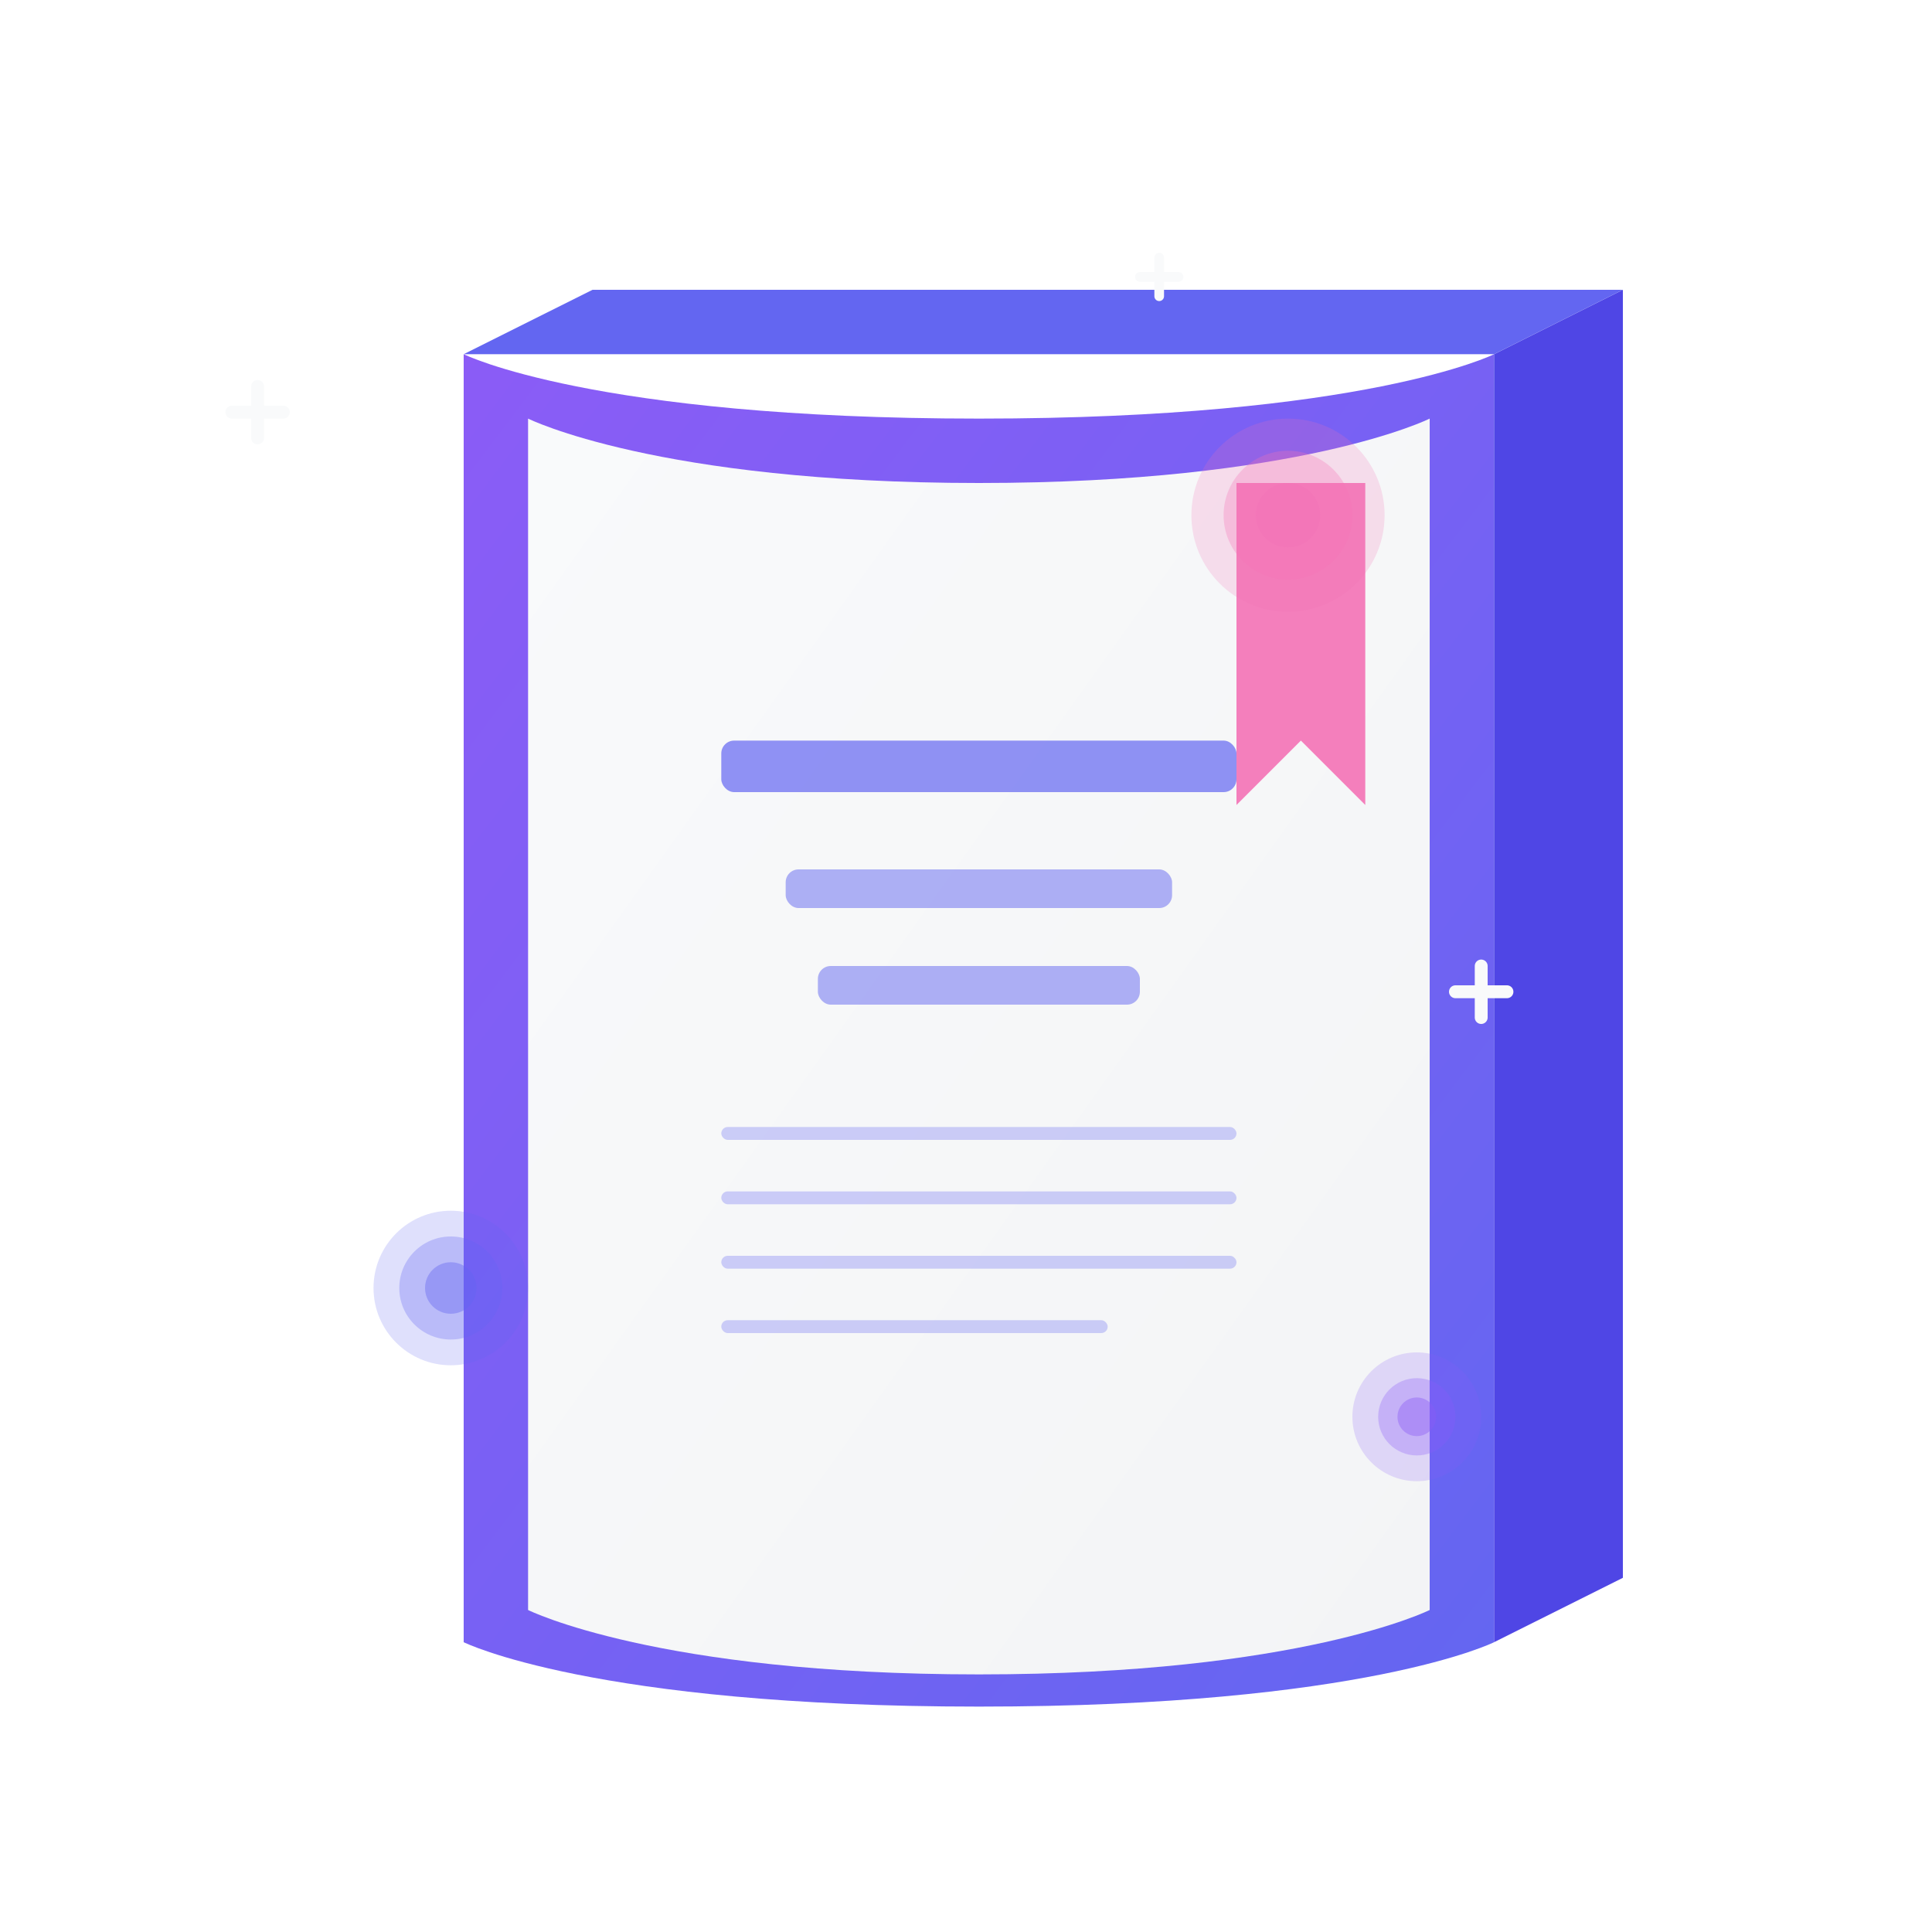 <?xml version="1.0" encoding="UTF-8"?>
<svg width="300px" height="300px" viewBox="0 0 300 300" version="1.1" xmlns="http://www.w3.org/2000/svg" xmlns:xlink="http://www.w3.org/1999/xlink">
    <defs>
        <linearGradient x1="0%" y1="0%" x2="100%" y2="100%" id="bookGradient">
            <stop stop-color="#8B5CF6" offset="0%"></stop>
            <stop stop-color="#6366F1" offset="100%"></stop>
        </linearGradient>
        <linearGradient x1="0%" y1="0%" x2="100%" y2="100%" id="pageGradient">
            <stop stop-color="#F9FAFB" offset="0%"></stop>
            <stop stop-color="#F3F4F6" offset="100%"></stop>
        </linearGradient>
        <filter id="shadow" x="-20%" y="-20%" width="140%" height="140%">
            <feGaussianBlur in="SourceAlpha" stdDeviation="5"></feGaussianBlur>
            <feOffset dx="2" dy="5" result="offsetblur"></feOffset>
            <feComponentTransfer>
                <feFuncA type="linear" slope="0.3"></feFuncA>
            </feComponentTransfer>
            <feMerge>
                <feMergeNode></feMergeNode>
                <feMergeNode in="SourceGraphic"></feMergeNode>
            </feMerge>
        </filter>
    </defs>
    
    <!-- Book Cover -->
    <g filter="url(#shadow)" transform="translate(50, 40)">
        <!-- Book Spine -->
        <path d="M20,10 L20,210 C20,210 40,220 100,220 C160,220 180,210 180,210 L180,10 C180,10 160,20 100,20 C40,20 20,10 20,10 Z" fill="url(#bookGradient)"></path>
        
        <!-- Book Cover Edge -->
        <path d="M180,10 L200,0 L200,200 L180,210 Z" fill="#4F46E5"></path>
        
        <!-- Book Top Edge -->
        <path d="M20,10 L40,0 L200,0 L180,10 Z" fill="#6366F1"></path>
        
        <!-- Book Pages -->
        <path d="M30,20 L30,205 C30,205 50,215 100,215 C150,215 170,205 170,205 L170,20 C170,20 150,30 100,30 C50,30 30,20 30,20 Z" fill="url(#pageGradient)"></path>
        
        <!-- Book Title -->
        <rect x="60" y="70" width="80" height="8" rx="2" fill="#6366F1" opacity="0.7"></rect>
        <rect x="70" y="90" width="60" height="6" rx="2" fill="#6366F1" opacity="0.5"></rect>
        <rect x="75" y="105" width="50" height="6" rx="2" fill="#6366F1" opacity="0.5"></rect>
        
        <!-- Book Decorative Elements -->
        <rect x="60" y="130" width="80" height="2" rx="1" fill="#6366F1" opacity="0.3"></rect>
        <rect x="60" y="140" width="80" height="2" rx="1" fill="#6366F1" opacity="0.3"></rect>
        <rect x="60" y="150" width="80" height="2" rx="1" fill="#6366F1" opacity="0.3"></rect>
        <rect x="60" y="160" width="60" height="2" rx="1" fill="#6366F1" opacity="0.3"></rect>
        
        <!-- Book Bookmark -->
        <path d="M140,30 L140,80 L150,70 L160,80 L160,30 Z" fill="#F472B6" opacity="0.9"></path>
    </g>
    
    <!-- Floating Elements -->
    <g transform="translate(200, 80)">
        <circle cx="0" cy="0" r="15" fill="#F472B6" opacity="0.2"></circle>
        <circle cx="0" cy="0" r="10" fill="#F472B6" opacity="0.3"></circle>
        <circle cx="0" cy="0" r="5" fill="#F472B6" opacity="0.4"></circle>
    </g>
    
    <g transform="translate(70, 200)">
        <circle cx="0" cy="0" r="12" fill="#6366F1" opacity="0.2"></circle>
        <circle cx="0" cy="0" r="8" fill="#6366F1" opacity="0.3"></circle>
        <circle cx="0" cy="0" r="4" fill="#6366F1" opacity="0.4"></circle>
    </g>
    
    <g transform="translate(220, 220)">
        <circle cx="0" cy="0" r="10" fill="#8B5CF6" opacity="0.2"></circle>
        <circle cx="0" cy="0" r="6" fill="#8B5CF6" opacity="0.3"></circle>
        <circle cx="0" cy="0" r="3" fill="#8B5CF6" opacity="0.4"></circle>
    </g>
    
    <!-- Sparkles -->
    <g transform="translate(40, 60)">
        <path d="M0,0 L0,8 M-4,4 L4,4" stroke="#F9FAFB" stroke-width="2" stroke-linecap="round"></path>
    </g>
    
    <g transform="translate(230, 150)">
        <path d="M0,0 L0,8 M-4,4 L4,4" stroke="#F9FAFB" stroke-width="2" stroke-linecap="round"></path>
    </g>
    
    <g transform="translate(180, 40)">
        <path d="M0,0 L0,6 M-3,3 L3,3" stroke="#F9FAFB" stroke-width="1.5" stroke-linecap="round"></path>
    </g>
</svg>